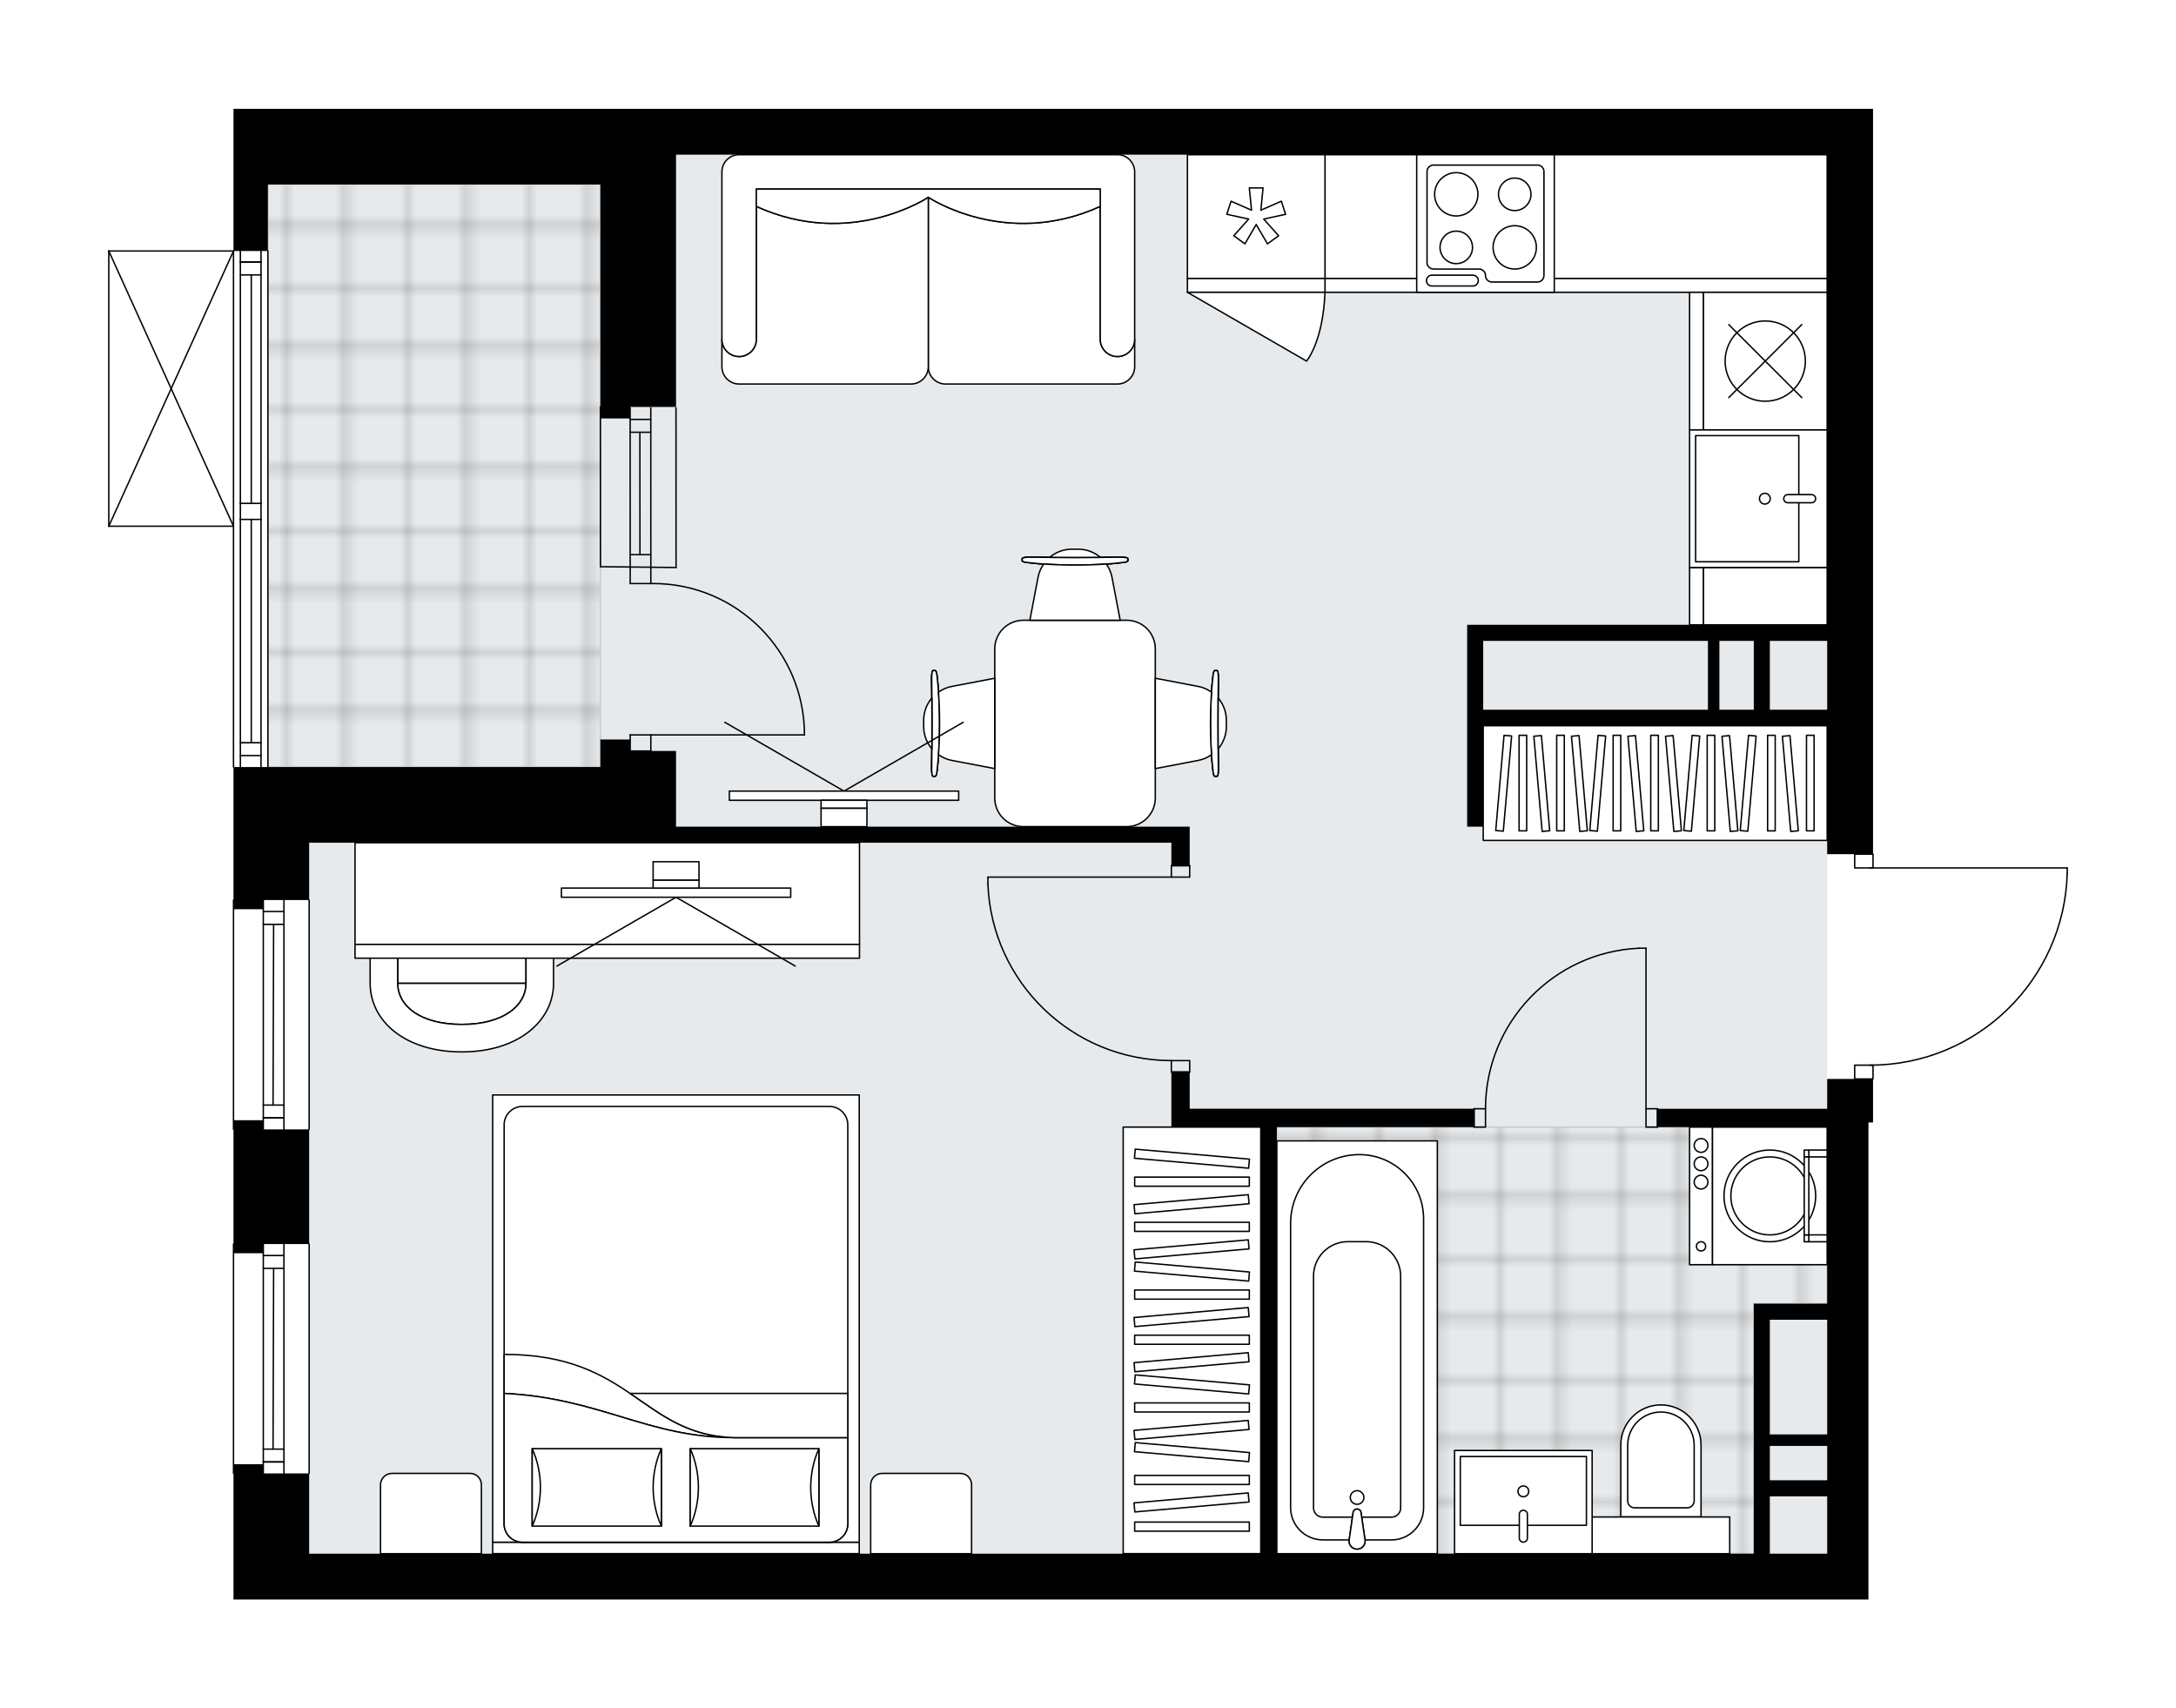 <svg xmlns="http://www.w3.org/2000/svg" xmlns:xlink="http://www.w3.org/1999/xlink" height="1569.93px" id="Layer_1" style="enable-background:new 0 0 2000 1569.93;" version="1.1" viewBox="0 0 2000 1569.93" width="2000px" x="0px" y="0px" xml:space="preserve">
<style type="text/css">
	.st0{fill:none;}
	.st1{opacity:0.25;fill:none;stroke:#070606;stroke-width:0.4;stroke-miterlimit:10;}
	.st2{fill:#FFFFFF;}
	.st3{fill:#E7EAEC;}
	.st4{fill:url(#SVGID_1_);stroke:#C8C8C8;stroke-width:1.3;stroke-miterlimit:10;}
	
		.st5{fill:url(#SVGID_00000101088277496438347020000015120443880582538664_);stroke:#C8C8C8;stroke-width:1.3;stroke-miterlimit:10;}
	.st6{fill:none;stroke:#000000;stroke-width:1.3;stroke-linecap:round;stroke-linejoin:round;stroke-miterlimit:10;}
	.st7{fill:#FFFFFF;stroke:#000000;stroke-width:1.3;stroke-linecap:round;stroke-linejoin:round;stroke-miterlimit:10;}
	.st8{fill:none;stroke:#000000;stroke-width:1.3;stroke-linecap:round;stroke-linejoin:round;}
	.st9{fill:none;stroke:#000000;stroke-width:1.3;stroke-linecap:round;stroke-linejoin:round;stroke-dasharray:9.885,9.885;}
	.st10{fill:none;stroke:#000000;stroke-width:1.3;stroke-linecap:round;stroke-linejoin:round;stroke-dasharray:9.959,9.959;}
	.st11{font-family:'Arial-BoldMT','Arial'; font-weight:bold;}
	.st12{font-size:110.464px;}
	.st13{font-size:93.47px;}
	.st14{font-family: 'ArialMT','Arial';}
	.st15{font-size:40px;}
</style>
<pattern height="14.57" id="New_Pattern_Swatch_2" patternUnits="userSpaceOnUse" style="overflow:visible;" viewBox="7.49 -22.06 14.57 14.57" width="14.57" x="-0.23" y="-214.55">
	<g>
		<rect class="st0" height="14.57" width="14.57" x="7.49" y="-22.06" />
		<g>
			<rect class="st1" height="7.29" width="7.29" x="14.77" y="-7.49" />
		</g>
		<g>
			<rect class="st1" height="7.29" width="7.29" x="0.2" y="-7.49" />
		</g>
		<g>
			<rect class="st1" height="7.29" width="7.29" x="22.06" y="-14.77" />
		</g>
		<g>
			<rect class="st1" height="7.29" width="7.29" x="7.49" y="-14.77" />
			<rect class="st1" height="7.29" width="7.29" x="14.77" y="-22.06" />
		</g>
		<g>
			<rect class="st1" height="7.29" width="7.29" x="0.2" y="-22.06" />
		</g>
		<g>
			<rect class="st1" height="7.29" width="7.29" x="22.06" y="-29.35" />
		</g>
		<g>
			<rect class="st1" height="7.29" width="7.29" x="7.49" y="-29.35" />
		</g>
	</g>
</pattern>
<path class="st2" d="M1900.65,802.89c0,0,0,0.01,0,0.01c0,0,0,0.01,0,0.01c-1.41,47.57-20.99,92.03-55.14,125.19  c-33.33,32.36-77.01,50.52-123.33,51.37v12.04c0,0.36-0.29,0.65-0.65,0.65h0v39.39h-4.22v438.38h-37.94H284.16h-42.15h-27.4v-115.27  c0,0,0,0,0,0c-0.36,0-0.65-0.29-0.65-0.65v-210.76c0-0.36,0.29-0.65,0.65-0.65c0,0,0,0,0,0v-104.08c0,0,0,0,0,0  c-0.36,0-0.65-0.29-0.65-0.65V827.12c0-0.36,0.29-0.65,0.65-0.65c0,0,0,0,0,0V705.53c0,0,0,0,0,0c-0.36,0-0.65-0.29-0.65-0.65  V484.23H100c0,0,0,0,0,0c-0.01,0-0.03-0.01-0.04-0.01c-0.08,0-0.15-0.02-0.22-0.05c0,0-0.01,0-0.01,0  c-0.03-0.01-0.05-0.04-0.08-0.06c-0.04-0.03-0.09-0.05-0.12-0.09c-0.03-0.03-0.05-0.07-0.07-0.11c-0.02-0.03-0.05-0.07-0.06-0.1  c-0.02-0.05-0.02-0.1-0.03-0.16c0-0.03-0.02-0.05-0.02-0.08v-0.02c0,0,0,0,0,0V230.69c0,0,0,0,0,0v-0.02c0-0.03,0.01-0.06,0.02-0.08  c0.01-0.05,0.01-0.11,0.03-0.16c0.02-0.04,0.04-0.07,0.06-0.1c0.02-0.04,0.04-0.07,0.07-0.11c0.03-0.04,0.08-0.06,0.12-0.09  c0.03-0.02,0.05-0.04,0.08-0.06c0,0,0.01,0,0.01,0c0.05-0.02,0.1-0.02,0.15-0.03c0.03-0.01,0.07-0.02,0.1-0.02c0,0,0.01,0,0.01,0  h114.61c0,0,0,0,0,0v-60.47V100h69.55h337.21h1100.16v42.15v642.16h0c0.36,0,0.65,0.29,0.65,0.65v12H1900  c0.36,0,0.65,0.29,0.65,0.65V802.89z" id="background" />
<g id="floor">
	<polygon class="st3" points="621.37,142.15 621.37,169.55 246.22,169.55 246.22,704.88 284.16,704.88 284.16,1427.77    621.37,1427.77 783.19,1427.77 1679.38,1427.77 1679.38,142.15  " />
	<pattern id="SVGID_1_" patternTransform="matrix(7.435 0 0 7.435 46492.027 35485.145)" xlink:href="#New_Pattern_Swatch_2">
	</pattern>
	<polygon class="st4" points="1679.38,1035.77 1173.56,1035.77 1173.56,1285.79 1173.56,1360.33 1173.56,1427.78 1611.94,1427.78    1611.94,1198.05 1679.38,1198.05  " />
	
		<pattern id="SVGID_00000044886839184017411480000006725679067588045728_" patternTransform="matrix(7.435 0 0 7.435 46492.027 35485.145)" xlink:href="#New_Pattern_Swatch_2">
	</pattern>
	
		<rect height="535.33" style="fill:url(#SVGID_00000044886839184017411480000006725679067588045728_);stroke:#C8C8C8;stroke-width:1.3;stroke-miterlimit:10;" width="305.6" x="246.22" y="169.55" />
	<g id="LINE_00000162354588567913201440000003257348950656355757_">
		<line class="st6" x1="598.19" x2="598.14" y1="521.52" y2="374.73" />
	</g>
	<g id="LINE_00000010995505635349710300000017993790476152164771_">
		<line class="st6" x1="579.22" x2="579.17" y1="521.52" y2="374.73" />
	</g>
	<g id="LINE_00000020386673946706267240000008307142237966572695_">
		<line class="st6" x1="588.19" x2="588.13" y1="509.71" y2="397.22" />
	</g>
	<g id="LINE_00000160185559621179793950000009649936584490835871_">
		<line class="st6" x1="598.14" x2="579.17" y1="385.42" y2="385.42" />
	</g>
	<g id="LINE_00000045591609448450036790000013985640214823961492_">
		<line class="st6" x1="598.19" x2="579.22" y1="509.71" y2="509.71" />
	</g>
	<g id="LINE_00000050645833110968448050000015613834252878974866_">
		<line class="st6" x1="621.37" x2="621.32" y1="521.52" y2="374.73" />
	</g>
	<g id="LINE_00000153703482352685863240000012592696194689684917_">
		<line class="st6" x1="551.82" x2="551.88" y1="373.99" y2="520.77" />
	</g>
	<g id="LINE_00000038398965836982247950000010098804064438958256_">
		<line class="st6" x1="598.15" x2="579.18" y1="397.22" y2="397.22" />
	</g>
	<g id="LINE_00000168837746185239589680000007331935563670526081_">
		<line class="st6" x1="621.37" x2="551.88" y1="521.52" y2="520.77" />
	</g>
	<g id="LINE_00000160159800471595706440000011529273636357458077_">
		<line class="st6" x1="214.61" x2="214.61" y1="1354.01" y2="1143.25" />
	</g>
	<g id="LINE_00000034791311692311967110000008219358546743975304_">
		<line class="st6" x1="260.98" x2="260.98" y1="1143.25" y2="1354.01" />
	</g>
	<g id="LINE_00000127001799827240390040000014478512739667505546_">
		<line class="st6" x1="242.01" x2="260.98" y1="1343.47" y2="1343.47" />
	</g>
	<g id="LINE_00000093166335681506984250000016260171066707270583_">
		<line class="st6" x1="242.01" x2="260.98" y1="1153.79" y2="1153.79" />
	</g>
	<g id="LINE_00000072239971822981568900000012170405243116953014_">
		<line class="st6" x1="242.01" x2="242.01" y1="1143.25" y2="1354.01" />
	</g>
	<g id="LINE_00000142888191619762682230000011170651009556910002_">
		<line class="st6" x1="251.49" x2="250.97" y1="1165.59" y2="1331.67" />
	</g>
	<g id="LINE_00000153682310374632760090000017726644478910935938_">
		<line class="st6" x1="260.98" x2="242.01" y1="1165.59" y2="1165.59" />
	</g>
	<g id="LINE_00000173148877728259685200000016775143014137580950_">
		<line class="st6" x1="242.01" x2="260.98" y1="1343.47" y2="1343.47" />
	</g>
	<g id="LINE_00000062909810138316234890000006530954959279101883_">
		<line class="st6" x1="260.98" x2="242.01" y1="1331.67" y2="1331.67" />
	</g>
	<g id="LINE_00000142177023369846278330000010267828944521804450_">
		<line class="st6" x1="284.16" x2="284.16" y1="1143.25" y2="1354.01" />
	</g>
	<g id="LINE_00000017494476655274259150000013298877512079517348_">
		<line class="st6" x1="214.61" x2="214.61" y1="1037.87" y2="827.11" />
	</g>
	<g id="LINE_00000103944081235660394340000002823947790101467041_">
		<line class="st6" x1="260.98" x2="260.98" y1="827.12" y2="1037.87" />
	</g>
	<g id="LINE_00000059270687492641977750000018340656323910299022_">
		<line class="st6" x1="242.01" x2="260.98" y1="1027.34" y2="1027.34" />
	</g>
	<g id="LINE_00000100369482805164549480000007759526369689297832_">
		<line class="st6" x1="242.01" x2="260.98" y1="837.65" y2="837.65" />
	</g>
	<g id="LINE_00000032625959748119092400000013260344526198128050_">
		<line class="st6" x1="242.01" x2="242.01" y1="827.12" y2="1037.87" />
	</g>
	<g id="LINE_00000152946470609973781970000015764644232091409546_">
		<line class="st6" x1="251.49" x2="250.97" y1="849.46" y2="1015.53" />
	</g>
	<g id="LINE_00000136406422842759554960000013329516406297472418_">
		<line class="st6" x1="260.98" x2="242.01" y1="849.46" y2="849.46" />
	</g>
	<g id="LINE_00000047741920180868075380000003339278232366994331_">
		<line class="st6" x1="242.01" x2="260.98" y1="1027.34" y2="1027.34" />
	</g>
	<g id="LINE_00000002366082615105137550000016133146695135758727_">
		<line class="st6" x1="260.98" x2="242.01" y1="1015.53" y2="1015.53" />
	</g>
	<g id="LINE_00000064334740681265092920000000097505248673508537_">
		<line class="st6" x1="284.16" x2="284.16" y1="827.12" y2="1037.87" />
	</g>
	<g id="LINE_00000167371144615990704990000003730893338742724007_">
		<line class="st6" x1="246.22" x2="246.22" y1="230.67" y2="704.88" />
	</g>
	<g id="LINE_00000116914047344153408280000008610327346490388901_">
		<line class="st6" x1="220.93" x2="220.93" y1="704.88" y2="477.34" />
	</g>
	<g id="LINE_00000164488337805368155930000008075342277474074539_">
		<line class="st6" x1="220.93" x2="220.93" y1="462.58" y2="230.67" />
	</g>
	<g id="LINE_00000008120125410828517280000012234747732458902204_">
		<line class="st6" x1="239.9" x2="220.93" y1="240.83" y2="240.83" />
	</g>
	<g id="LINE_00000046325956342968417540000000655366805846103968_">
		<line class="st6" x1="239.9" x2="220.93" y1="694.34" y2="694.34" />
	</g>
	<g id="LINE_00000094598271861527381720000014802454532494977943_">
		<line class="st6" x1="239.9" x2="239.9" y1="704.88" y2="477.34" />
	</g>
	<g id="LINE_00000112592210055599397450000012400903628928518557_">
		<line class="st6" x1="239.9" x2="239.9" y1="462.58" y2="230.67" />
	</g>
	<g id="LINE_00000107568355861335099620000004589188441512356228_">
		<line class="st6" x1="230.94" x2="230.94" y1="462.58" y2="252.63" />
	</g>
	<g id="LINE_00000026876654500551132120000006915929570281565337_">
		<line class="st6" x1="230.94" x2="230.94" y1="682.54" y2="477.34" />
	</g>
	<g id="LINE_00000168818631253837460810000002338207327934241960_">
		<line class="st6" x1="220.93" x2="239.9" y1="682.54" y2="682.54" />
	</g>
	<g id="LINE_00000011013856525518073930000015947001754198740624_">
		<line class="st6" x1="239.9" x2="220.93" y1="240.83" y2="240.83" />
	</g>
	<g id="LINE_00000121255689654375922320000006173999514273849508_">
		<line class="st6" x1="220.93" x2="239.9" y1="252.63" y2="252.63" />
	</g>
	<g id="LINE_00000003805141906605968790000004300903045512432820_">
		<line class="st6" x1="239.9" x2="220.93" y1="477.34" y2="477.34" />
	</g>
	<g id="LINE_00000085243991101713499880000009597448472048748941_">
		<line class="st6" x1="220.93" x2="220.93" y1="477.34" y2="462.58" />
	</g>
	<g id="LINE_00000005261822186248073760000014867154839419488387_">
		<line class="st6" x1="220.93" x2="239.9" y1="462.58" y2="462.58" />
	</g>
	<g id="LINE_00000029731599727047157720000008574650556641478288_">
		<line class="st6" x1="239.9" x2="239.9" y1="462.58" y2="477.34" />
	</g>
	<g id="LINE_00000106868630057580117370000006279097047737621169_">
		<line class="st6" x1="214.61" x2="214.61" y1="704.88" y2="230.67" />
	</g>
	<g id="LWPOLYLINE_00000159429281849586604120000005356040691774994872_">
		<rect class="st6" height="12.65" width="16.86" x="1704.67" y="978.86" />
	</g>
	<g id="LWPOLYLINE_00000072985177999653142340000007213624060862021025_">
		<rect class="st6" height="12.65" width="16.86" x="1704.67" y="784.96" />
	</g>
	<g id="LWPOLYLINE_00000109000641845886672890000001491225013548329606_">
		<path class="st6" d="M1900,802.89c-2.9,98.02-83.19,175.97-181.25,175.97" />
	</g>
	<g id="LINE_00000142175719105227688020000011116072967763269259_">
		<line class="st6" x1="1718.75" x2="1900" y1="797.61" y2="797.61" />
	</g>
	<g id="LINE_00000125578940761018395620000009264978566660963479_">
		<line class="st6" x1="1900" x2="1900" y1="797.61" y2="802.89" />
	</g>
	<g id="LWPOLYLINE_00000165192504018894508100000003546192630919873977_">
		<rect class="st6" height="10.54" width="16.86" x="1076.61" y="795.5" />
	</g>
	<g id="LWPOLYLINE_00000086650698708403160970000009194003755148190110_">
		<rect class="st6" height="10.54" width="16.86" x="1076.61" y="974.65" />
	</g>
	<g id="LINE_00000160889379279725242470000012347552292674845063_">
		<line class="st6" x1="1076.61" x2="1093.47" y1="795.5" y2="795.5" />
	</g>
	<g id="LINE_00000044890761527744589860000018172161181326352281_">
		<line class="st6" x1="1076.61" x2="1093.47" y1="985.18" y2="985.18" />
	</g>
	<g id="LINE_00000042009983342128766740000006138171803904626346_">
		<line class="st6" x1="1076.61" x2="908" y1="806.04" y2="806.04" />
	</g>
	<g id="LINE_00000005254714583641298890000012983555490342500237_">
		<line class="st6" x1="908" x2="908" y1="812.36" y2="806.04" />
	</g>
	<g id="ARC_00000031925320011497124770000000137651476378430357_">
		<path class="st6" d="M1076.61,974.65c-90.66-0.05-165.1-71.69-168.61-162.28" />
	</g>
	<g id="LWPOLYLINE_00000024716335035149022190000015589486948322823814_">
		<rect class="st6" height="16.86" width="10.54" x="1512.88" y="1018.91" />
	</g>
	<g id="LWPOLYLINE_00000121965851364870002710000011570437997806496946_">
		<rect class="st6" height="16.86" width="10.54" x="1354.81" y="1018.91" />
	</g>
	<g id="LINE_00000057827833533038798650000011559110192515260547_">
		<line class="st6" x1="1523.42" x2="1523.42" y1="1018.91" y2="1035.77" />
	</g>
	<g id="LINE_00000175323282840424141980000003273398334732726153_">
		<line class="st6" x1="1354.81" x2="1354.81" y1="1018.91" y2="1035.77" />
	</g>
	<g id="LINE_00000135691720808058356220000006751044462541358252_">
		<line class="st6" x1="1512.88" x2="1512.88" y1="1018.91" y2="871.37" />
	</g>
	<g id="ARC_00000101074618676931017010000011500208278687985819_">
		<path class="st6" d="M1365.35,1018.91c0.05-79.02,62.26-144.02,141.21-147.53" />
	</g>
	<g id="LINE_00000116922136855383746270000008269396696515475853_">
		<line class="st6" x1="1512.88" x2="1506.56" y1="871.37" y2="871.37" />
	</g>
	<g id="ARC_00000047029078285279729600000009982180027404795789_">
		<path class="st6" d="M598.19,536.27c0.69-0.01,1.38-0.02,2.07-0.02c76.84-0.01,139.13,62.28,139.14,139.12" />
	</g>
	<g id="LINE_00000088119102719460543540000003410458248236074417_">
		<line class="st6" x1="598.19" x2="739.4" y1="675.37" y2="675.37" />
	</g>
	<g id="LINE_00000118382745747127792780000014194936046875563932_">
		<line class="st6" x1="598.19" x2="598.19" y1="521.52" y2="536.27" />
	</g>
	<g id="LINE_00000021840375019556475270000002050443114239074696_">
		<line class="st6" x1="598.19" x2="579.22" y1="536.27" y2="536.27" />
	</g>
	<g id="LINE_00000132079801688504918080000017613577764450744242_">
		<line class="st6" x1="579.22" x2="579.22" y1="536.27" y2="521.52" />
	</g>
	<g id="LINE_00000179625820182693319490000012846776107837778603_">
		<line class="st6" x1="579.22" x2="579.22" y1="690.12" y2="675.37" />
	</g>
	<g id="LINE_00000073698699804397428290000014254818839837028762_">
		<line class="st6" x1="579.22" x2="598.19" y1="675.37" y2="675.37" />
	</g>
	<g id="LINE_00000048465467931715537770000011082676696654156202_">
		<line class="st6" x1="598.19" x2="598.19" y1="675.37" y2="690.12" />
	</g>
	<g id="LINE_00000130617932717366693810000003386896117954129071_">
		<line class="st6" x1="579.22" x2="598.19" y1="690.12" y2="690.12" />
	</g>
	<g id="LINE_00000016066713843840543380000008417935650825082046_">
		<line class="st6" x1="100" x2="100" y1="483.58" y2="230.67" />
	</g>
	<g id="LINE_00000129905086572242340770000013324450078378504122_">
		<line class="st6" x1="100" x2="214.61" y1="230.67" y2="230.67" />
	</g>
	<g id="LINE_00000180350020260948669180000012307961993583393179_">
		<line class="st6" x1="214.61" x2="100" y1="483.58" y2="483.58" />
	</g>
	<g id="LWPOLYLINE_00000173126692534921399020000015868437849846183838_">
		<line class="st6" x1="214.61" x2="100" y1="230.67" y2="483.58" />
	</g>
	<g id="LWPOLYLINE_00000148651237115882545070000010896530996442378896_">
		<line class="st6" x1="214.61" x2="100" y1="483.58" y2="230.67" />
	</g>
	<g>
		<path d="M621.37,100H284.16h-69.55v69.55v61.12h31.61v-61.12h37.94h267.66v204.44v10.54h27.4v-10.54h42.15V169.55v-27.4h1058.01    v432.05h-77.98h-46.37h-206.54v14.75v63.23v14.75v92.73h14.75v-92.73h316.14v118.02h42.15V142.15V100H621.37z M1363.24,652.19    v-63.23h191.79h14.75v63.23H1363.24z M1580.32,652.19v-63.23h21.08h10.54v63.23H1580.32z M1679.38,652.19h-52.69v-63.23h52.69    V652.19z" />
		<polygon points="242.01,827.12 284.16,827.12 284.16,774.43 621.37,774.43 1076.61,774.43 1076.61,795.5 1093.47,795.5     1093.47,774.43 1093.47,759.67 621.37,759.67 621.37,704.88 621.37,690.12 579.22,690.12 579.22,679.58 551.82,679.58     551.82,690.12 551.82,704.88 284.16,704.88 214.61,704.88 214.61,827.12 214.61,835.55 242.01,835.55   " />
		<path d="M1679.38,1018.91h-155.96v16.86h155.96v162.28h-67.44v14.75v147.53v14.75v52.69h-438.38v-392.01h181.25v-16.86h-261.34    v-33.72h-16.86v33.72v16.86h82.2v392.01H284.16v-73.77h-42.15v-8.43h-27.4v124.35h27.4h42.15h1395.22h37.94v-438.38h4.22v-40.04    h-42.15V1018.91z M1679.38,1427.78h-52.69v-52.69h52.69V1427.78z M1679.38,1360.33h-52.69v-31.61h52.69V1360.33z M1679.38,1318.18    h-52.69V1212.8h52.69V1318.18z" />
		<polygon points="242.01,1143.25 284.16,1143.25 284.16,1037.87 242.01,1037.87 242.01,1029.44 214.61,1029.44 214.61,1151.68     242.01,1151.68   " />
	</g>
</g>
<g id="mebel">
	<g>
		<path class="st7" d="M882.67,1354.01h-71.86c-5.82,0-10.54,4.72-10.54,10.54v63.23h92.73v-63.43    C893.01,1358.64,888.38,1354.01,882.67,1354.01z" />
		<path class="st7" d="M432.13,1354.01h-71.86c-5.82,0-10.54,4.72-10.54,10.54v63.23h92.73v-63.43    C442.47,1358.64,437.84,1354.01,432.13,1354.01z" />
		<g>
			
				<rect class="st7" height="10.54" transform="matrix(-1 -8.959290e-11 8.959290e-11 -1 1242.559 2845.009)" width="336.93" x="452.82" y="1417.24" />
			
				<rect class="st7" height="410.98" transform="matrix(-1 -8.959290e-11 8.959290e-11 -1 1242.559 2423.493)" width="336.93" x="452.82" y="1006.26" />
			<path class="st7" d="M762.34,1417.24H480.22c-9.31,0-16.86-7.55-16.86-16.86v-366.72c0-9.31,7.55-16.86,16.86-16.86h282.13     c9.31,0,16.86,7.55,16.86,16.86v366.72C779.2,1409.69,771.66,1417.24,762.34,1417.24z" />
			<path class="st7" d="M463.35,1280.5c88.12,4.31,131.79,40.63,211.14,40.65c-84.9-2.87-93.97-76.65-211.14-76.49L463.35,1280.5z" />
			<g>
				<path class="st7" d="M463.35,1280.5c88.12,4.31,131.79,40.63,211.14,40.65l104.71,0v79.22c0,9.31-7.55,16.86-16.86,16.86H480.22      c-9.31,0-16.86-7.55-16.86-16.86L463.35,1280.5L463.35,1280.5z" />
			</g>
			
				<rect class="st7" height="71.17" transform="matrix(-1 -8.990687e-11 8.990687e-11 -1 1387.062 2733.731)" width="118.24" x="634.41" y="1331.28" />
			<path class="st7" d="M634.41,1331.28c10.01,22.35,10.01,48.81,0,71.17V1331.28z" />
			<path class="st7" d="M752.65,1402.45c-10.01-22.35-10.01-48.81,0-71.17V1402.45z" />
			
				<rect class="st7" height="71.17" transform="matrix(-1 -9.023594e-11 9.023594e-11 -1 1097.024 2733.731)" width="118.69" x="489.17" y="1331.28" />
			<path class="st7" d="M489.17,1331.28c10.05,22.35,10.05,48.81,0,71.17V1331.28z" />
			<path class="st7" d="M607.86,1402.45c-10.05-22.35-10.05-48.81,0-71.17V1402.45z" />
			<g>
				<path class="st7" d="M674.5,1321.15H779.2v-40.65H579.14C607.49,1299.68,631.08,1319.68,674.5,1321.15z" />
			</g>
		</g>
	</g>
	<g>
		
			<rect class="st7" height="316.14" transform="matrix(1.440120e-10 -1 1 1.440120e-10 801.686 2240.938)" width="105.38" x="1468.62" y="561.56" />
		<g>
			
				<rect class="st7" height="6.98" transform="matrix(1.345973e-10 -1 1 1.345973e-10 680.071 2119.323)" width="87.82" x="1355.79" y="716.14" />
			
				<rect class="st7" height="6.98" transform="matrix(1.345973e-10 -1 1 1.345973e-10 714.651 2153.903)" width="87.82" x="1390.37" y="716.14" />
			
				<rect class="st7" height="6.98" transform="matrix(1.345973e-10 -1 1 1.345973e-10 766.52 2205.772)" width="87.82" x="1442.24" y="716.14" />
			
				<rect class="st7" height="6.98" transform="matrix(1.344525e-10 -1 1 1.344525e-10 801.1 2240.352)" width="87.82" x="1476.82" y="716.14" />
			
				<rect class="st7" height="6.98" transform="matrix(1.355299e-10 -1 1 1.355299e-10 852.969 2292.221)" width="87.82" x="1528.69" y="716.14" />
			
				<rect class="st7" height="6.98" transform="matrix(0.087 -0.996 0.996 0.087 545.035 2034.053)" width="87.82" x="1338.5" y="716.14" />
			
				<rect class="st7" height="6.98" transform="matrix(0.087 -0.996 0.996 0.087 623.949 2120.173)" width="87.82" x="1424.95" y="716.14" />
			
				<rect class="st7" height="6.98" transform="matrix(0.087 -0.996 0.996 0.087 702.864 2206.294)" width="87.82" x="1511.4" y="716.14" />
			
				<rect class="st7" height="6.98" transform="matrix(-0.087 -0.996 0.996 -0.087 823.598 2193.941)" width="87.82" x="1373.08" y="716.14" />
			
				<rect class="st7" height="6.98" transform="matrix(-0.087 -0.996 0.996 -0.087 861.191 2228.388)" width="87.82" x="1407.66" y="716.14" />
			
				<rect class="st7" height="6.98" transform="matrix(-0.087 -0.996 0.996 -0.087 917.581 2280.061)" width="87.82" x="1459.53" y="716.14" />
			
				<rect class="st7" height="6.98" transform="matrix(-0.087 -0.996 0.996 -0.087 955.175 2314.508)" width="87.82" x="1494.11" y="716.14" />
			
				<rect class="st7" height="6.98" transform="matrix(0.087 -0.996 0.996 0.087 750.212 2257.965)" width="87.82" x="1563.27" y="716.14" />
			
				<rect class="st7" height="6.98" transform="matrix(-0.087 -0.996 0.996 -0.087 1011.565 2366.18)" width="87.82" x="1545.98" y="716.14" />
			
				<rect class="st7" height="6.98" transform="matrix(1.346177e-10 -1 1 1.346177e-10 908.495 2347.748)" width="87.82" x="1584.21" y="716.14" />
			
				<rect class="st7" height="6.98" transform="matrix(1.355299e-10 -1 1 1.355299e-10 944.24 2383.492)" width="87.82" x="1619.96" y="716.14" />
			
				<rect class="st7" height="6.98" transform="matrix(-0.087 -0.996 0.996 -0.087 1071.93 2421.496)" width="87.82" x="1601.5" y="716.14" />
		</g>
	</g>
	<g>
		<rect class="st7" height="392.01" width="126.45" x="1032.35" y="1035.76" />
		<g>
			<rect class="st7" height="8.37" width="105.38" x="1042.89" y="1081.74" />
			<rect class="st7" height="8.37" width="105.38" x="1042.89" y="1123.24" />
			<rect class="st7" height="8.37" width="105.38" x="1042.89" y="1185.48" />
			<rect class="st7" height="8.37" width="105.38" x="1042.89" y="1226.98" />
			<rect class="st7" height="8.37" width="105.38" x="1042.89" y="1289.22" />
			
				<rect class="st7" height="8.37" transform="matrix(0.996 0.087 -0.087 0.996 97.006 -91.433)" width="105.38" x="1042.89" y="1060.99" />
			
				<rect class="st7" height="8.37" transform="matrix(0.996 0.087 -0.087 0.996 106.047 -91.038)" width="105.38" x="1042.89" y="1164.73" />
			
				<rect class="st7" height="8.37" transform="matrix(0.996 0.087 -0.087 0.996 115.088 -90.643)" width="105.38" x="1042.89" y="1268.47" />
			
				<rect class="st7" height="8.37" transform="matrix(0.996 -0.087 0.087 0.996 -92.284 99.697)" width="105.38" x="1042.89" y="1102.49" />
			
				<rect class="st7" height="8.37" transform="matrix(0.996 -0.087 0.087 0.996 -95.901 99.855)" width="105.38" x="1042.89" y="1143.99" />
			
				<rect class="st7" height="8.37" transform="matrix(0.996 -0.087 0.087 0.996 -101.326 100.092)" width="105.38" x="1042.89" y="1206.23" />
			
				<rect class="st7" height="8.37" transform="matrix(0.996 -0.087 0.087 0.996 -104.942 100.25)" width="105.38" x="1042.89" y="1247.72" />
			
				<rect class="st7" height="8.37" transform="matrix(0.996 0.087 -0.087 0.996 120.513 -90.406)" width="105.38" x="1042.89" y="1330.71" />
			
				<rect class="st7" height="8.37" transform="matrix(0.996 -0.087 0.087 0.996 -110.367 100.487)" width="105.38" x="1042.89" y="1309.97" />
			<rect class="st7" height="8.37" width="105.38" x="1042.89" y="1355.85" />
			<rect class="st7" height="8.37" width="105.38" x="1042.89" y="1398.74" />
			
				<rect class="st7" height="8.37" transform="matrix(0.996 -0.087 0.087 0.996 -116.174 100.74)" width="105.38" x="1042.89" y="1376.6" />
		</g>
	</g>
	<g>
		<rect class="st7" height="113.81" width="461.56" x="1217.82" y="142.15" />
		<rect class="st7" height="12.65" width="461.56" x="1217.82" y="255.96" />
	</g>
	<g>
		
			<rect class="st7" height="113.81" transform="matrix(-1.836970e-16 1 -1 -1.836970e-16 2170.342 -1074.608)" width="52.68" x="1596.14" y="490.96" />
		
			<rect class="st7" height="12.65" transform="matrix(-1.836970e-16 1 -1 -1.836970e-16 2107.114 -1011.381)" width="52.68" x="1532.91" y="541.54" />
	</g>
	<g>
		<path class="st7" d="M1011.28,311.81L1011.28,311.81c0,8.73,7.08,15.81,15.81,15.81h0c8.73,0,15.81-7.08,15.81-15.81v0v25.23    c0,8.76-7.1,15.87-15.87,15.87H869.09c-8.74,0-15.88-7.15-15.88-15.88l0-155.79c0,0,71.28,47.95,158.06,8.4V311.81z" />
		<path class="st7" d="M695.14,311.81L695.14,311.81c0,8.73-7.08,15.81-15.81,15.81h0c-8.73,0-15.81-7.08-15.81-15.81v0v25.23    c0,8.76,7.1,15.87,15.87,15.87h157.93c8.74,0,15.88-7.15,15.88-15.88l0-155.79c0,0-71.28,47.95-158.06,8.4V311.81z" />
		<path class="st7" d="M1042.89,157.96v153.85c0,8.73-7.08,15.81-15.81,15.81h0c-8.73,0-15.81-7.08-15.81-15.81V173.76H695.14    v138.05c0,8.73-7.08,15.81-15.81,15.81l0,0c-8.73,0-15.81-7.08-15.81-15.81V157.96c0-8.73,7.08-15.81,15.81-15.81h347.75    C1035.78,142.15,1042.89,149.26,1042.89,157.96z" />
		<path class="st7" d="M695.14,189.64c86.78,39.55,158.06-8.4,158.06-8.4h0.01c0,0,71.28,47.95,158.06,8.4v-15.87H695.14    L695.14,189.64z" />
	</g>
	<g>
		<path class="st7" d="M914.28,733.33V596.33c0-14.55,11.79-26.34,26.34-26.34h94.9c14.55,0,26.34,11.79,26.34,26.34v136.99    c0,14.55-11.79,26.34-26.34,26.34h-94.9C926.07,759.67,914.28,747.88,914.28,733.33z" />
		<g>
			<g id="LINE_00000101094330968608999170000000187085672721727910_">
				<path class="st7" d="M1114.95,708.62c-3.2-25.51-3.2-62.13,0-87.64c0.37-2.95,0.92-4.65,1.51-4.65h0.15h2.08      c0.63,0,1.14,3.3,1.14,7.38c-0.43,27.33-0.43,54.87,0,82.2c0,4.07-0.51,7.38-1.14,7.38h-2.08h-0.15      C1115.87,713.28,1115.32,711.57,1114.95,708.62z" />
			</g>
			<g id="LINE_00000051384900684407123750000011705809437956545924_">
				<path class="st7" d="M1114.95,708.62c-3.2-25.51-3.2-62.13,0-87.64c0.37-2.95,0.92-4.65,1.51-4.65h0.15h2.08      c0.63,0,1.14,3.3,1.14,7.38c-0.43,27.33-0.43,54.87,0,82.2c0,4.07-0.51,7.38-1.14,7.38h-2.08h-0.15      C1115.87,713.28,1115.32,711.57,1114.95,708.62z" />
			</g>
			<g id="LINE_00000175288891138192215330000011513299280699031196_">
				<path class="st7" d="M1114.95,708.62c-3.2-25.51-3.2-62.13,0-87.64c0.37-2.95,0.92-4.65,1.51-4.65h0.15h2.08      c0.63,0,1.14,3.3,1.14,7.38c-0.43,27.33-0.43,54.87,0,82.2c0,4.07-0.51,7.38-1.14,7.38h-2.08h-0.15      C1115.87,713.28,1115.32,711.57,1114.95,708.62z" />
			</g>
			<path class="st7" d="M1119.68,688.09c4.69-5.55,7.49-12.68,7.49-20.39v-5.81c0-7.71-2.8-14.84-7.49-20.39     C1119.54,657.04,1119.54,672.56,1119.68,688.09z" />
			<path class="st7" d="M1061.86,706.32l39.62-7.56c4.48-0.85,8.51-2.72,12.07-5.19c-1.29-18.29-1.29-39.25,0-57.53     c-3.55-2.48-7.59-4.34-12.07-5.19l-39.62-7.56V706.32z" />
		</g>
		<g>
			<g id="LINE_00000118396909333044127740000002136337818210843275_">
				<path class="st7" d="M1031.89,516.9c-25.51,3.2-62.13,3.2-87.64,0c-2.95-0.37-4.65-0.92-4.65-1.51v-0.15v-2.08      c0-0.63,3.3-1.14,7.38-1.14c27.33,0.43,54.87,0.43,82.2,0c4.07,0,7.38,0.51,7.38,1.14v2.08v0.15      C1036.54,515.98,1034.83,516.53,1031.89,516.9z" />
			</g>
			<g id="LINE_00000049209007088246059450000008989927350073869213_">
				<path class="st7" d="M1031.89,516.9c-25.51,3.2-62.13,3.2-87.64,0c-2.95-0.37-4.65-0.92-4.65-1.51v-0.15v-2.08      c0-0.63,3.3-1.14,7.38-1.14c27.33,0.43,54.87,0.43,82.2,0c4.07,0,7.38,0.51,7.38,1.14v2.08v0.15      C1036.54,515.98,1034.83,516.53,1031.89,516.9z" />
			</g>
			<g id="LINE_00000087376023633679806050000016868662172293829292_">
				<path class="st7" d="M1031.89,516.9c-25.51,3.2-62.13,3.2-87.64,0c-2.95-0.37-4.65-0.92-4.65-1.51v-0.15v-2.08      c0-0.63,3.3-1.14,7.38-1.14c27.33,0.43,54.87,0.43,82.2,0c4.07,0,7.38,0.51,7.38,1.14v2.08v0.15      C1036.54,515.98,1034.83,516.53,1031.89,516.9z" />
			</g>
			<path class="st7" d="M1011.36,512.17c-5.55-4.69-12.68-7.49-20.39-7.49h-5.81c-7.71,0-14.84,2.8-20.39,7.49     C980.31,512.31,995.83,512.31,1011.36,512.17z" />
			<path class="st7" d="M1029.59,569.99l-7.56-39.62c-0.85-4.48-2.72-8.51-5.19-12.07c-18.29,1.29-39.25,1.29-57.53,0     c-2.48,3.55-4.34,7.59-5.19,12.07l-7.56,39.62H1029.59z" />
		</g>
		<g>
			<g id="LINE_00000044900015854893662730000017529245609703375803_">
				<path class="st7" d="M861.19,620.98c3.2,25.51,3.2,62.13,0,87.64c-0.37,2.95-0.92,4.65-1.51,4.65h-0.15h-2.08      c-0.63,0-1.14-3.3-1.14-7.38c0.43-27.33,0.43-54.87,0-82.2c0-4.07,0.51-7.38,1.14-7.38h2.08h0.15      C860.27,616.33,860.82,618.04,861.19,620.98z" />
			</g>
			<g id="LINE_00000107570135614460793320000005365738767053712285_">
				<path class="st7" d="M861.19,620.98c3.2,25.51,3.2,62.13,0,87.64c-0.37,2.95-0.92,4.65-1.51,4.65h-0.15h-2.08      c-0.63,0-1.14-3.3-1.14-7.38c0.43-27.33,0.43-54.87,0-82.2c0-4.07,0.51-7.38,1.14-7.38h2.08h0.15      C860.27,616.33,860.82,618.04,861.19,620.98z" />
			</g>
			<g id="LINE_00000082369903814220303200000007459722759515660690_">
				<path class="st7" d="M861.19,620.98c3.2,25.51,3.2,62.13,0,87.64c-0.37,2.95-0.92,4.65-1.51,4.65h-0.15h-2.08      c-0.63,0-1.14-3.3-1.14-7.38c0.43-27.33,0.43-54.87,0-82.2c0-4.07,0.51-7.38,1.14-7.38h2.08h0.15      C860.27,616.33,860.82,618.04,861.19,620.98z" />
			</g>
			<path class="st7" d="M856.46,641.51c-4.69,5.55-7.49,12.68-7.49,20.39v5.81c0,7.71,2.8,14.84,7.49,20.39     C856.6,672.57,856.6,657.04,856.46,641.51z" />
			<path class="st7" d="M914.28,623.28l-39.62,7.56c-4.48,0.85-8.51,2.72-12.07,5.19c1.29,18.29,1.29,39.25,0,57.53     c3.55,2.48,7.59,4.34,12.07,5.19l39.62,7.56V623.28z" />
		</g>
	</g>
	<g>
		<g>
			<g id="LINE_00000029038425082036375180000012157964104199767704_">
				<line class="st7" x1="775.74" x2="666.23" y1="727" y2="663.78" />
			</g>
			<g id="LINE_00000062188497121086389020000007369228574044025495_">
				<line class="st7" x1="775.74" x2="885.26" y1="727" y2="663.78" />
			</g>
		</g>
		
			<rect class="st7" height="210.76" transform="matrix(-3.527863e-11 1 -1 -3.527863e-11 1506.961 -44.526)" width="8.43" x="771.53" y="625.84" />
		
			<rect class="st7" height="42.15" transform="matrix(4.031803e-11 -1 1 4.031803e-11 36.622 1514.865)" width="7.38" x="772.06" y="718.05" />
		
			<rect class="st7" height="42.15" transform="matrix(-5.297114e-11 1 -1 -5.297114e-11 1526.983 -24.504)" width="16.86" x="767.31" y="730.16" />
	</g>
	<g>
		<g>
			<g>
				<path class="st7" d="M381.27,798.17h86.46c8.7,0,15.76,7.06,15.76,15.76v89.73H365.51v-89.73      C365.51,805.23,372.56,798.17,381.27,798.17z" />
				<path class="st7" d="M483.49,903.66c0,20.47-20.6,37.77-59.01,37.77s-58.96-17.08-58.96-37.77H483.49z" />
				<path class="st7" d="M340.22,903.66c0,34.52,31.88,63.01,84.25,63.01s84.3-28.86,84.3-63.01v-89.68h-25.29v89.68      c0,20.47-20.6,37.77-59.01,37.77s-58.96-17.08-58.96-37.77v-89.68h-25.29V903.66z" />
			</g>
		</g>
		<g>
			<rect class="st7" height="93.46" width="463.67" x="326.31" y="774.42" />
			<rect class="st7" height="12.65" width="463.67" x="326.31" y="867.89" />
		</g>
		<g>
			<g>
				<g id="LINE_00000034081243569162995280000011426665443075316884_">
					<line class="st7" x1="621.37" x2="511.86" y1="824.54" y2="887.77" />
				</g>
				<g id="LINE_00000037670458253827437220000016154560081155807165_">
					<line class="st7" x1="621.37" x2="730.89" y1="824.54" y2="887.77" />
				</g>
			</g>
			
				<rect class="st7" height="210.76" transform="matrix(-2.671196e-10 -1 1 -2.671196e-10 -198.953 1441.702)" width="8.43" x="617.16" y="714.95" />
			
				<rect class="st7" height="42.15" transform="matrix(2.712504e-10 1 -1 2.712504e-10 1433.799 191.049)" width="7.38" x="617.69" y="791.35" />
			
				<rect class="st7" height="42.15" transform="matrix(-2.695479e-10 -1 1 -2.695479e-10 -178.931 1421.68)" width="16.86" x="612.94" y="779.23" />
		</g>
	</g>
	<g>
		<path class="st7" d="M1526.58,1291.06L1526.58,1291.06c20.37,0,36.88,16.51,36.88,36.88v66.11h-73.77v-66.11    C1489.7,1307.58,1506.21,1291.06,1526.58,1291.06z" />
		
			<rect class="st7" height="33.72" transform="matrix(-1 6.473596e-13 -6.473596e-13 -1 3053.169 2821.835)" width="126.45" x="1463.36" y="1394.06" />
		<path class="st7" d="M1526.58,1297.6L1526.58,1297.6c16.88,0,30.56,13.68,30.56,30.56v51.14c0,3.49-2.83,6.32-6.32,6.32h-48.47    c-3.49,0-6.32-2.83-6.32-6.32v-51.14C1496.02,1311.29,1509.71,1297.6,1526.58,1297.6z" />
	</g>
	<g>
		<g>
			
				<rect class="st7" height="21.08" transform="matrix(-1.836970e-16 1 -1 -1.836970e-16 2662.458 -464.467)" width="126.45" x="1500.24" y="1088.46" />
			
				<rect class="st7" height="105.38" transform="matrix(-1.836970e-16 1 -1 -1.836970e-16 2725.685 -527.694)" width="126.45" x="1563.46" y="1046.31" />
			<g id="CIRCLE_00000034090715250034353150000010659279775141034165_">
				<circle class="st7" cx="1626.69" cy="1099" r="42.15" />
			</g>
			<g id="CIRCLE_00000043440842966946340600000000865209122387227320_">
				<circle class="st7" cx="1626.69" cy="1099" r="35.83" />
			</g>
			<g id="CIRCLE_00000177445319267566070470000011712101714844444555_">
				<circle class="st7" cx="1563.46" cy="1145.36" r="4.22" />
			</g>
			<g id="CIRCLE_00000088112680111498653840000002202896573544824712_">
				<circle class="st7" cx="1563.46" cy="1086.35" r="6.32" />
			</g>
			<g id="CIRCLE_00000085935555309754567100000016895835706588823962_">
				<circle class="st7" cx="1563.46" cy="1069.49" r="6.32" />
			</g>
			<g id="CIRCLE_00000011736346599352359760000002507698359522449055_">
				<circle class="st7" cx="1563.46" cy="1052.63" r="6.32" />
			</g>
		</g>
		<g>
			
				<rect class="st7" height="16.86" transform="matrix(-1.836970e-16 1 -1 -1.836970e-16 2730.954 -610.944)" width="6.32" x="1667.79" y="1051.57" />
			
				<rect class="st7" height="4.22" transform="matrix(-1.836970e-16 1 -1 -1.836970e-16 2720.416 -600.406)" width="6.32" x="1657.25" y="1057.9" />
			
				<rect class="st7" height="16.86" transform="matrix(-1.836970e-16 1 -1 -1.836970e-16 2808.935 -532.963)" width="6.32" x="1667.79" y="1129.56" />
			
				<rect class="st7" height="4.22" transform="matrix(-1.836970e-16 1 -1 -1.836970e-16 2798.397 -522.426)" width="6.32" x="1657.25" y="1135.88" />
			
				<rect class="st7" height="4.22" transform="matrix(6.123234e-17 -1 1 6.123234e-17 561.416 2759.407)" width="71.66" x="1624.58" y="1096.89" />
		</g>
	</g>
	<g>
		
			<rect class="st7" height="379.36" transform="matrix(-1 -1.224647e-16 1.224647e-16 -1 2494.651 2476.191)" width="147.53" x="1173.56" y="1048.41" />
		<g id="ARC_00000147930475497459993790000010242763627582357424_">
			<path class="st7" d="M1254.6,1415.14c0.1,0.7,0.1,1.42,0,2.12c-0.59,4.02-4.32,6.8-8.34,6.22c-4.02-0.59-6.8-4.32-6.22-8.34     l3.75-25.74c0.35-1.19,1.28-2.12,2.47-2.47c1.95-0.58,4,0.53,4.58,2.47L1254.6,1415.14z" />
		</g>
		<path class="st7" d="M1215.93,1415.13h24.12l3.75-25.72c0.35-1.19,1.28-2.12,2.47-2.47c1.95-0.58,4,0.53,4.58,2.47l3.75,25.72    h24.34c16.3,0,29.51-13.21,29.51-29.51v-265.51c0-32.62-26.44-59.06-59.06-59.06c-34.9,0-63.18,28.29-63.18,63.18v261.17    C1186.21,1401.83,1199.51,1415.13,1215.93,1415.13z" />
		<path class="st7" d="M1215.86,1394.21h27.24l0.7-4.8c0.35-1.19,1.28-2.12,2.47-2.47c1.95-0.58,4,0.53,4.58,2.47l0.7,4.8h27.39    c4.66,0,8.43-3.77,8.43-8.43v-212.92c0-17.57-14.24-31.81-31.81-31.81h-16.67c-17.46,0-31.61,14.15-31.61,31.61v212.96    C1207.28,1390.37,1211.12,1394.21,1215.86,1394.21z" />
		<g id="ARC_00000044862649122689442270000006670735874576412862_">
			<path class="st7" d="M1254.6,1415.14c0.1,0.7,0.1,1.42,0,2.12c-0.59,4.02-4.32,6.8-8.34,6.22c-4.02-0.59-6.8-4.32-6.22-8.34     l3.75-25.74c0.35-1.19,1.28-2.12,2.47-2.47c1.95-0.58,4,0.53,4.58,2.47L1254.6,1415.14z" />
		</g>
		<circle class="st7" cx="1247.33" cy="1376.14" r="6.26" />
	</g>
	<g>
		
			<rect class="st7" height="94.84" transform="matrix(-1 -8.992597e-11 8.992597e-11 -1 2800.25 2760.715)" width="126.46" x="1336.89" y="1332.94" />
		
			<rect class="st7" height="63.23" transform="matrix(-1 -8.971236e-11 8.971236e-11 -1 2800.293 2740.199)" width="115.92" x="1342.19" y="1338.49" />
		<path class="st7" d="M1400.15,1387.87L1400.15,1387.87c2.06,0,3.73,1.67,3.73,3.73v21.85c0,2.06-1.67,3.73-3.73,3.73l0,0    c-2.06,0-3.73-1.67-3.73-3.73v-21.85C1396.42,1389.54,1398.09,1387.87,1400.15,1387.87z" />
		<circle class="st7" cx="1400.15" cy="1370.51" r="4.95" />
	</g>
	<g>
		<rect class="st7" height="126.45" width="126.45" x="1302.12" y="142.15" />
		<path class="st7" d="M1311.61,157.67v83.6c0,3.3,2.67,5.97,5.97,5.97h41.8c3.3,0,5.97,2.67,5.97,5.97l0,0    c0,3.3,2.67,5.97,5.97,5.97h41.8c3.3,0,5.97-2.67,5.97-5.97v-95.54c0-3.3-2.67-5.97-5.97-5.97h-95.54    C1314.28,151.7,1311.61,154.37,1311.61,157.67z" />
		<path class="st7" d="M1353.73,262.84h-37.67c-2.75,0-4.98-2.23-4.98-4.98l0,0c0-2.75,2.23-4.98,4.98-4.98h37.67    c2.75,0,4.98,2.23,4.98,4.98l0,0C1358.71,260.61,1356.48,262.84,1353.73,262.84z" />
		<circle class="st7" cx="1338.48" cy="178.57" r="19.9" />
		<circle class="st7" cx="1392.22" cy="227.33" r="19.9" />
		<circle class="st7" cx="1338.48" cy="227.33" r="14.93" />
		<circle class="st7" cx="1392.22" cy="178.57" r="14.93" />
	</g>
	<g>
		
			<rect class="st7" height="113.81" transform="matrix(-1.836970e-16 1 -1 -1.836970e-16 1954.311 -1290.639)" width="126.45" x="1559.25" y="274.93" />
		
			<rect class="st7" height="12.65" transform="matrix(-1.836970e-16 1 -1 -1.836970e-16 1891.083 -1227.411)" width="126.45" x="1496.02" y="325.51" />
		<circle class="st7" cx="1622.47" cy="331.84" r="36.88" />
		<line class="st7" x1="1656.01" x2="1588.94" y1="365.37" y2="298.3" />
		<line class="st7" x1="1588.94" x2="1656.01" y1="365.37" y2="298.3" />
	</g>
	<g>
		
			<rect class="st7" height="113.81" transform="matrix(-1 -1.224647e-16 1.224647e-16 -1 2309.184 398.116)" width="126.45" x="1091.36" y="142.15" />
		
			<rect class="st7" height="12.65" transform="matrix(-1 -1.224647e-16 1.224647e-16 -1 2309.184 524.571)" width="126.45" x="1091.36" y="255.96" />
		<polygon class="st7" points="1158.87,193.17 1160.91,172.71 1148.27,172.71 1150.31,193.17 1131.49,184.9 1127.58,196.93     1147.67,201.31 1133.99,216.66 1144.22,224.09 1154.59,206.33 1164.96,224.09 1175.19,216.66 1161.51,201.31 1181.6,196.93     1177.69,184.9   " />
		<path class="st7" d="M1091.36,268.61l109.51,63.23c0,0,15.26-17.8,16.94-63.23H1091.36z" />
	</g>
	<g>
		
			<rect class="st7" height="126.45" transform="matrix(-1.836970e-16 1 -1 -1.836970e-16 2074.447 -1157.857)" width="126.46" x="1552.92" y="395.07" />
		
			<rect class="st7" height="94.84" transform="matrix(-1.836970e-16 1 -1 -1.836970e-16 2064.168 -1147.621)" width="115.92" x="1547.94" y="410.85" />
		<path class="st7" d="M1639.47,458.27L1639.47,458.27c0-2.06,1.67-3.73,3.73-3.73h21.85c2.06,0,3.73,1.67,3.73,3.73l0,0    c0,2.06-1.67,3.73-3.73,3.73h-21.85C1641.14,462,1639.47,460.33,1639.47,458.27z" />
		<circle class="st7" cx="1622.11" cy="458.27" r="4.95" />
	</g>
</g>
</svg>